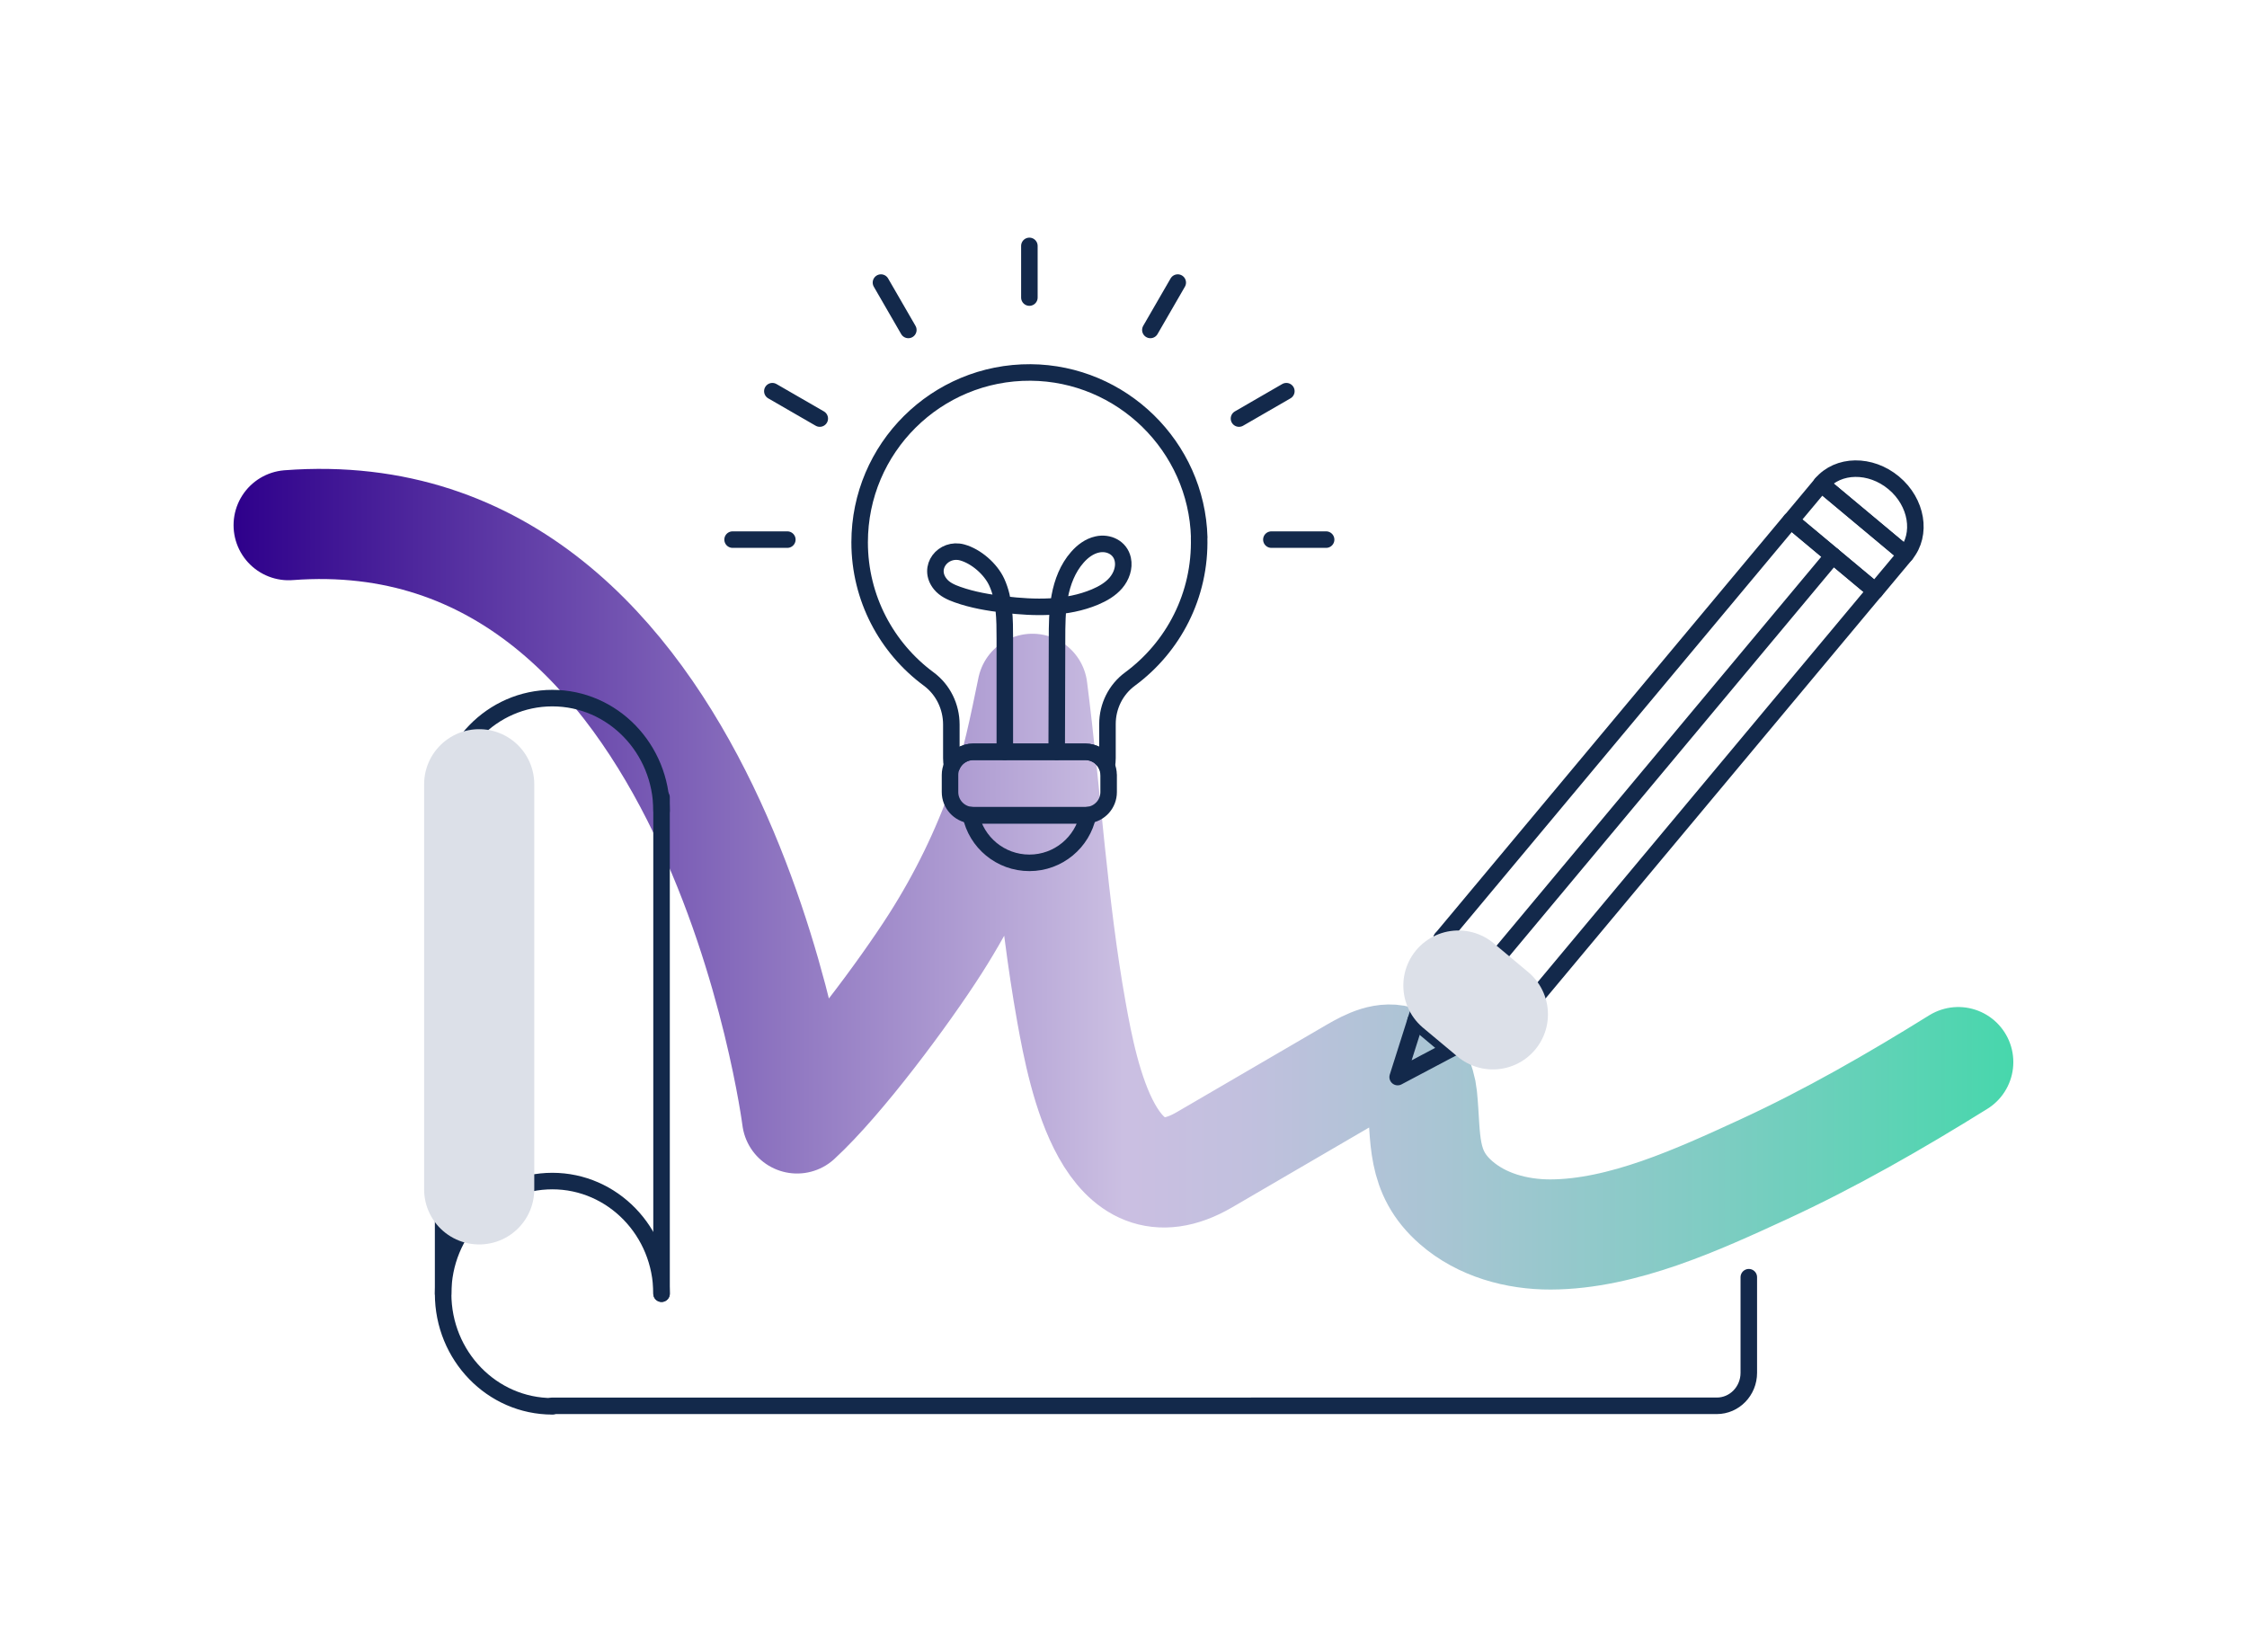 <?xml version="1.0" encoding="UTF-8"?>
<svg xmlns="http://www.w3.org/2000/svg" xmlns:xlink="http://www.w3.org/1999/xlink" version="1.1" viewBox="0 0 408 300">
  <!-- Generator: Adobe Illustrator 29.7.1, SVG Export Plug-In . SVG Version: 2.1.1 Build 8)  -->
  <defs>
    <style>
      .st0 {
        stroke: #13294b;
        stroke-width: 3px;
      }

      .st0, .st1, .st2 {
        fill: none;
        stroke-linecap: round;
        stroke-linejoin: round;
      }

      .st3 {
        isolation: isolate;
      }

      .st1 {
        stroke: url(#linear-gradient);
      }

      .st1, .st2 {
        stroke-width: 20px;
      }

      .st2 {
        mix-blend-mode: multiply;
        stroke: #dce0e8;
      }
    </style>
    <linearGradient id="linear-gradient" x1="42.43" y1="159.64" x2="365.57" y2="159.64" gradientUnits="userSpaceOnUse">
      <stop offset="0" stop-color="#2e008b"/>
      <stop offset=".5" stop-color="#cbbfe2"/>
      <stop offset=".57" stop-color="#c1c0de"/>
      <stop offset=".68" stop-color="#a8c5d3"/>
      <stop offset=".83" stop-color="#7fccc3"/>
      <stop offset="1" stop-color="#47d7ac"/>
    </linearGradient>
  </defs>
  <g class="st3">
    <g id="Layer_1">
      <g>
        <path class="st1" d="M355.57,192.85c-11.47,7.13-23.2,13.88-35.47,19.53-11.7,5.38-25.44,11.72-38.54,11.77-6.17.02-12.52-1.72-17.17-5.78-6.42-5.6-5.4-11.75-6.17-19.26-.27-2.6-1.5-5.37-3.93-6.35-2.73-1.1-5.75.43-8.3,1.91-9.1,5.3-18.19,10.6-27.29,15.91-17.18,10.01-22.05-15.1-24.14-26.73-3.47-19.36-4.61-39.32-7.1-58.78-1.43,6.93-2.86,14.11-5.21,20.79-3.13,8.94-7.32,17.5-12.41,25.48-5.69,8.91-17.33,24.58-25.11,31.74,0,0-14.59-113.62-92.32-107.72"/>
        <g>
          <g>
            <line class="st0" x1="240.79" y1="97.98" x2="230.85" y2="97.98"/>
            <line class="st0" x1="233.57" y1="71.03" x2="224.97" y2="76"/>
            <line class="st0" x1="213.85" y1="51.31" x2="208.88" y2="59.91"/>
            <line class="st0" x1="186.91" y1="54.03" x2="186.91" y2="44.65"/>
            <line class="st0" x1="164.93" y1="59.91" x2="159.96" y2="51.31"/>
            <line class="st0" x1="148.85" y1="76" x2="140.24" y2="71.03"/>
            <line class="st0" x1="142.96" y1="97.98" x2="133.02" y2="97.98"/>
          </g>
          <g>
            <path class="st0" d="M217.73,97.58c.29,10.55-4.71,19.94-12.55,25.72-2.59,1.91-4.09,4.94-4.09,8.16v6.19c0,.47-.04.94-.13,1.4-.35-.8-.94-1.47-1.68-1.92-.64-.38-1.39-.61-2.18-.61h-20.38c-.8,0-1.54.23-2.17.61-.74.45-1.34,1.12-1.68,1.92-.09-.46-.13-.92-.13-1.4v-6.09c0-3.25-1.5-6.34-4.11-8.27-7.61-5.62-12.54-14.65-12.54-24.82,0-17.1,13.92-30.95,31.05-30.84,16.54.12,30.15,13.43,30.61,29.96Z"/>
            <path class="st0" d="M201.3,140.71v3.11c0,2.17-1.63,3.95-3.75,4.18-.15.02-.3.03-.46.03h-20.38c-.15,0-.31-.01-.46-.03-2.11-.23-3.75-2.01-3.75-4.18v-3.11c0-.6.13-1.17.35-1.68.35-.8.94-1.47,1.68-1.92.63-.38,1.37-.61,2.17-.61h20.38c.8,0,1.55.23,2.18.61.74.45,1.33,1.12,1.68,1.92.22.51.35,1.08.35,1.68Z"/>
            <path class="st0" d="M197.56,148c-1.02,4.95-5.4,8.67-10.65,8.67s-9.64-3.72-10.65-8.67c.15.02.3.03.46.03h20.38c.16,0,.31-.01.46-.03Z"/>
            <path class="st0" d="M182.45,136.5c0-6.99,0-13.55,0-20.54,0-3.48-.02-7.08-1.46-10.24-1.09-2.39-3.74-4.71-6.27-5.41-3.43-.95-6.44,2.73-3.97,5.76.77.95,1.94,1.48,3.1,1.89,2.75.98,5.66,1.47,8.56,1.81,5.51.65,11.29.78,16.41-1.37,1.42-.6,2.8-1.39,3.8-2.56s1.58-2.77,1.25-4.28c-.47-2.14-2.6-3.15-4.63-2.7-1.43.31-2.66,1.23-3.62,2.33-1.74,1.97-2.72,4.52-3.2,7.11s-.49,5.23-.49,7.87c-.02,7.13-.04,13.19-.06,20.32"/>
          </g>
        </g>
        <g>
          <line class="st0" x1="120.12" y1="234.9" x2="120.12" y2="144.77"/>
          <g>
            <path class="st0" d="M317.54,231.91v17.36c0,3.31-2.6,5.99-5.81,5.99H100.29"/>
            <path class="st0" d="M120.12,234.9c0-11.29-8.88-20.45-19.83-20.45s-19.83,9.15-19.83,20.45,8.88,20.45,19.83,20.45"/>
            <path class="st0" d="M120.12,147.21c0-11.29-8.88-20.45-19.83-20.45s-19.83,9.15-19.83,20.45"/>
            <line class="st0" x1="80.46" y1="234.9" x2="80.46" y2="144.77"/>
            <line class="st2" x1="87.01" y1="142.4" x2="87.01" y2="215.96"/>
          </g>
        </g>
        <g>
          <rect class="st0" x="291.14" y="89.4" width="19.96" height="98.92" transform="translate(158.96 -160.72) rotate(39.86)"/>
          <line class="st0" x1="270.68" y1="175.32" x2="332.82" y2="100.89"/>
          <rect class="st0" x="331.27" y="87.59" width="8.64" height="19.96" transform="translate(45.62 292.66) rotate(-50.14)"/>
          <path class="st0" d="M346.02,100.66l-15.32-12.79c3.06-3.63,8.94-3.71,13.16-.19s5.19,9.33,2.17,12.98Z"/>
          <polyline class="st0" points="261.76 170.43 253.78 195.57 277.09 183.23"/>
          <line class="st0" x1="257.03" y1="185.33" x2="262.82" y2="190.17"/>
          <line class="st2" x1="271.07" y1="184.18" x2="264.81" y2="178.95"/>
        </g>
      </g>
    </g>
  </g>
</svg>
